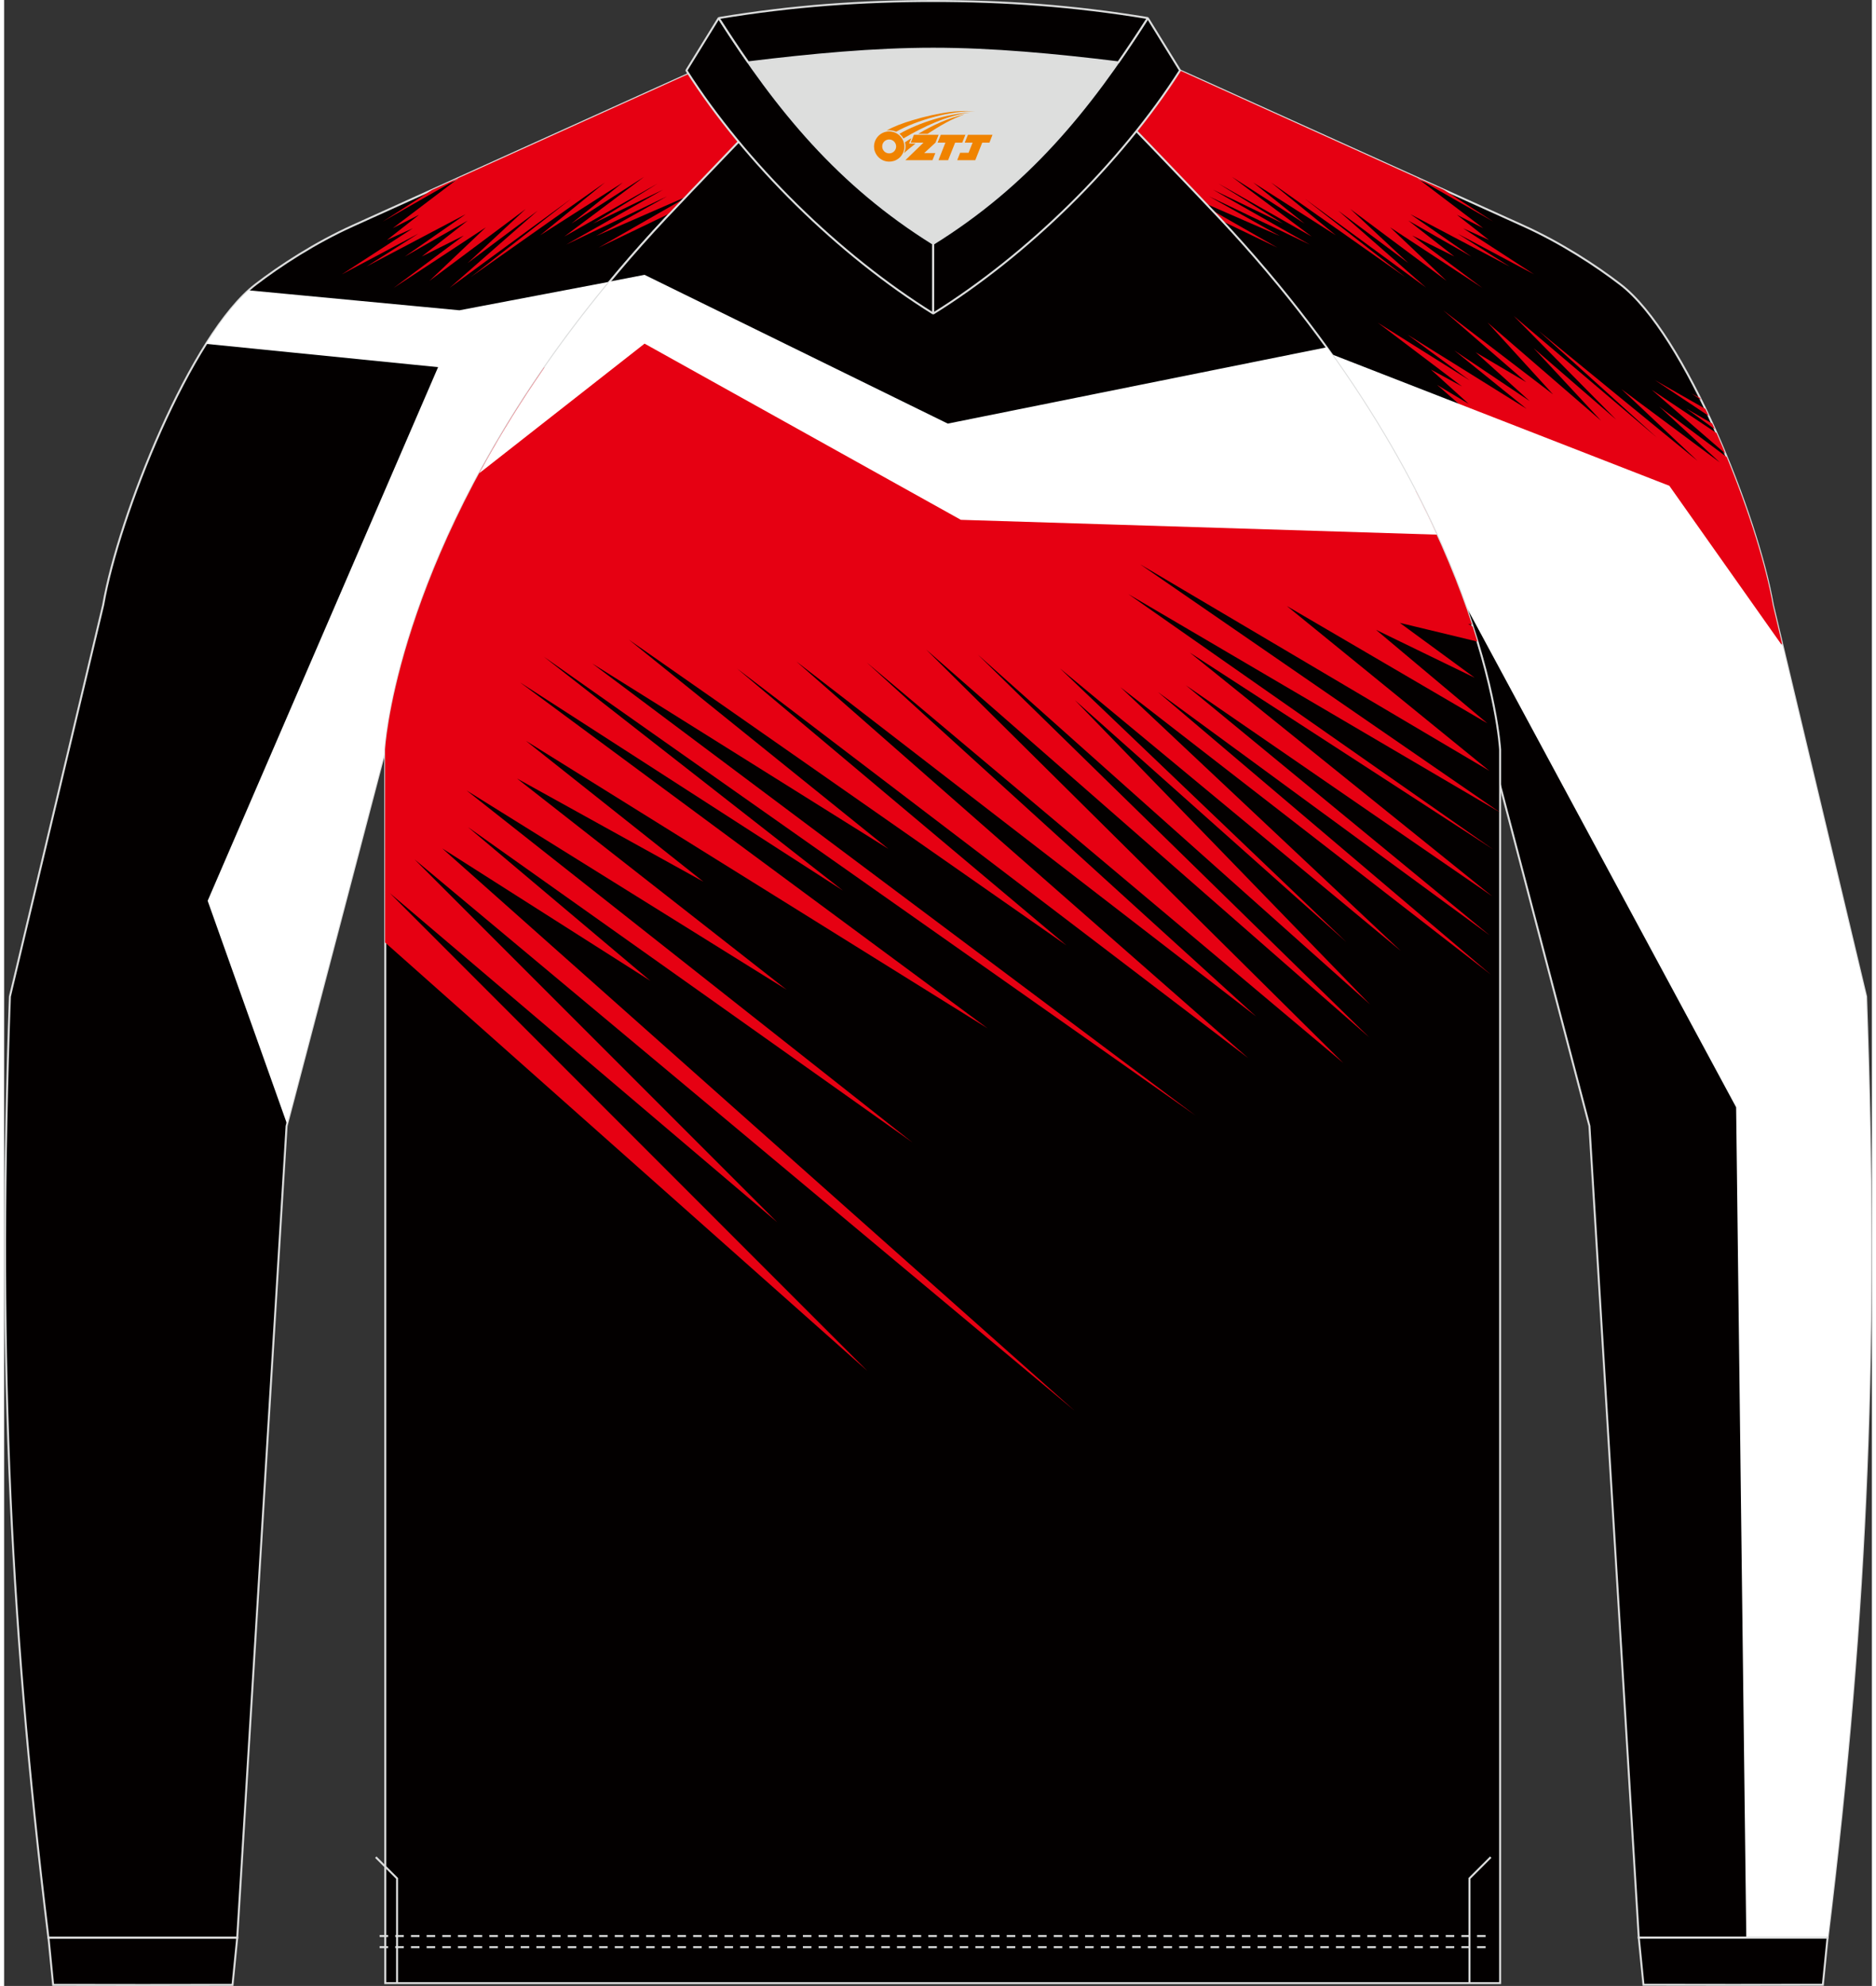<?xml version="1.0" encoding="utf-8"?>
<!-- Generator: Adobe Illustrator 24.0.1, SVG Export Plug-In . SVG Version: 6.00 Build 0)  -->
<svg xmlns="http://www.w3.org/2000/svg" xmlns:xlink="http://www.w3.org/1999/xlink" version="1.1" x="0px" y="0px" width="379.5px" height="401.5px" viewBox="0 0 378.36 402.06" enable-background="new 0 0 378.36 402.06" xml:space="preserve">

<rect x="0" y="0" width="378.36" height="402.06" fill="#333333" stroke="none"/>

<g id="图层_1">
	<g>
		
			<path fill-rule="evenodd" clip-rule="evenodd" fill="#030000" stroke="#DCDDDD" stroke-width="0.4" stroke-miterlimit="22.926" d="    M228.52,27.62c7.03,7.29,13.67,14.27,15.83,16.56c54.16,57.76,56.79,107.57,56.79,107.57l20,76.2l10,164.34h38.25    c8.26-67.53,10.24-121.73,7.8-190.54l-18.9-79.3c-3.09-17.9-17.74-54.81-30.87-64.87c-4.93-3.79-12.06-8.44-19.7-11.89    l-69.52-31.42C235.34,18.77,232.08,23.24,228.52,27.62z"/>
		<g>
			<path fill-rule="evenodd" clip-rule="evenodd" fill="#E60012" d="M343.55,80.57l-1.75-0.92l1.92,1.27L343.55,80.57L343.55,80.57z      M344.63,82.78c0.23,0.47,0.45,0.95,0.68,1.43l-10.92-7.27L344.63,82.78L344.63,82.78z M346.01,85.74l-5.24-3.02l5.76,4.17     C346.36,86.51,346.19,86.13,346.01,85.74L346.01,85.74z M346.89,87.68c0.61,1.38,1.21,2.76,1.78,4.15l-14.9-12.91L346.89,87.68     L346.89,87.68z M348.96,92.54c4.55,11.06,8.01,22.24,9.33,29.92l1.91,8.01l-42.14-28.29l-30.39-22.76l18.36,12.33l-15.73-13.82     l6.39,3.84l-7.66-6.95l6.31,3.42l-17.07-12.91l18.61,11.68l-12.55-9.24l24.09,15l-14.63-11.81l15.24,10.23l-10.94-9.88     l10.25,6.06l-16.79-14.53l22.21,16.99L300.51,65.3l22.99,19.87l-13.68-14.71l16.73,14.49l-20.77-21.01l29.03,24.65L310.88,67     l32.17,26.31l-15.43-14.53l19.94,14.84L335.3,82.31L348.96,92.54z"/>
			<path fill-rule="evenodd" clip-rule="evenodd" fill="#FFFFFF" d="M266.29,70.7l71.04,27.65l22.97,32.51l16.9,70.9     c2.44,68.81,0.46,123.01-7.8,190.54h-16.48l-2.06-168.13l-62.53-115.92l0,0C283.23,97.1,276.15,84.36,266.29,70.7z"/>
			<path fill-rule="evenodd" clip-rule="evenodd" fill="#E60012" d="M243.38,43.14l14.56,7l-17.32-9.9     C241.71,41.39,242.65,42.37,243.38,43.14L243.38,43.14z M240.25,39.85c-3.09-3.25-7.33-7.68-11.73-12.24     c3.56-4.38,6.82-8.85,9.68-13.34l53.43,24.15l10.01,6.43l-15.37-8.79l13.35,10.13l-5.32-2.7l6.51,5.11l-5.23-2.37l14.37,9.32     l-15.53-8.26l10.55,6.66l-20.1-10.59l12.36,8.59l-12.76-7.29l9.3,7.26l-8.53-4.25l14.24,10.64l-18.71-12.29l11.42,10.83     l-19.5-14.55l11.77,10.96l-14.19-10.61l17.79,15.58L263.5,40.24l20.34,15.86l-27.2-19.16l13.16,10.71l-16.77-10.7l10.43,8.32     l-14.76-9.48l16.18,12.1l-18.93-10.75l13.11,8.12l-14.21-6.87l19.65,11.13l-20.42-9.77l14.35,8.03L240.25,39.85z"/>
		</g>
		
			<path fill-rule="evenodd" clip-rule="evenodd" fill="#030000" stroke="#DCDDDD" stroke-width="0.4" stroke-miterlimit="22.926" d="    M149.84,27.63c-7.03,7.29-13.67,14.27-15.83,16.56c-54.16,57.76-56.79,107.57-56.79,107.57l-20,76.2l-10,164.34H8.97    c-8.26-67.53-10.24-121.73-7.8-190.54l18.9-79.3c3.09-17.9,17.74-54.81,30.87-64.87c4.93-3.79,12.06-8.44,19.7-11.89l69.52-31.42    C143.02,18.78,146.28,23.25,149.84,27.63z"/>
		<g>
			<path fill-rule="evenodd" clip-rule="evenodd" fill="#FFFFFF" d="M122.68,57.03l-30.45,5.79l-42.69-4.04     c-2.87,2.58-5.79,6.35-8.62,10.84l46.99,4.71L41.23,182.37l16.09,45.21l19.9-75.81C77.21,151.76,79.48,109.13,122.68,57.03z"/>
			<path fill-rule="evenodd" clip-rule="evenodd" fill="#E60012" d="M135,43.13l-14.58,7.01l17.34-9.92     C136.67,41.37,135.73,42.36,135,43.13L135,43.13z M138.13,39.85c3.09-3.24,7.33-7.67,11.71-12.22     c-3.56-4.38-6.82-8.85-9.68-13.34L86.67,38.46l-9.95,6.39l15.37-8.79L78.73,46.19l5.32-2.7l-6.51,5.11l5.23-2.37l-14.37,9.32     l15.53-8.26L73.4,53.96l20.1-10.59l-12.36,8.59l12.76-7.29l-9.3,7.26l8.53-4.25L78.87,58.32l18.71-12.29L86.15,56.87l19.5-14.55     L93.88,53.28l14.19-10.61L90.28,58.25l24.59-18.01L94.52,56.1l27.2-19.16l-13.16,10.71l16.77-10.7l-10.43,8.32l14.76-9.48     l-16.18,12.1l18.93-10.75l-13.11,8.12l14.21-6.87l-19.65,11.13l20.42-9.77l-14.35,8.03L138.13,39.85z"/>
		</g>
		
			<path fill-rule="evenodd" clip-rule="evenodd" fill="#030000" stroke="#DCDDDD" stroke-width="0.4" stroke-miterlimit="22.926" d="    M77.21,151.76v249.73h112.92h112.92V151.76c0,0-2.64-49.82-56.8-107.58c-3.96-4.22-23.17-24.31-31.87-33    c-8.27-0.79-16.43-1.29-24.26-1.29c-7.84,0-16,0.51-24.26,1.29c-8.69,8.69-27.91,28.78-31.86,33    C79.85,101.95,77.21,151.76,77.21,151.76z"/>
		<g>
			<path fill-rule="evenodd" clip-rule="evenodd" fill="#E60012" d="M77.21,190.84l97.66,86.71L78.12,180.8l78.48,66.64     l-73.46-73.46l133.68,111.6L88.76,171.77l42.15,26.8l-36.93-31.11L184,231.29l-90.32-71.26l64.83,40.34l-54.6-42.75l37.73,20.87     l-35.93-28.5l93.53,58.21l-94.74-70.05l65.43,42.15l-60.62-47.37l132.07,92.93l-122.24-91.53l59.99,37.53l-52.56-42.35     l88.64,61.89l-66.76-56.07l103.57,78.88l-91.53-80.29l93.13,71.86l-78.88-71.66l96.55,81.09l-84.5-83.7l89.72,78.48l-79.28-77.48     l79.48,70.85l-59.81-61.62l55,48.98l-58.01-55.4l69.05,57.2l-56.8-53.39l75.07,58.21l-67.44-57.2l67.17,49.22l-61.55-50.62     l62.06,42.71l-61.26-49.33l61.46,39.85l-73.91-51.69l75.31,44.2l-72.9-50.22l70.74,41.81l-41.04-33.38l40.62,23.75l-22.56-18.93     l19.99,9.7l-15.17-11.11l15.72,3.79c-0.3-0.98-0.62-2-0.96-3.04l-0.92-0.55l0.79,0.16c-2.53-7.69-6.19-16.84-11.45-27.03     l-5.64-3.69l-94.3-4.56l-58.4-26.42l-18.21,9.71c-30.41,43.85-32.19,77.28-32.19,77.28V190.84z"/>
			<path fill-rule="evenodd" clip-rule="evenodd" fill="#FFFFFF" d="M129.74,69.57l64.07,35.67l96.42,3     c-5.13-11.25-12.3-24.12-22.3-37.93l-76.77,15.45l-61.43-30.12l-7.04,1.36c-11.45,13.81-20.02,26.95-26.44,38.81L129.74,69.57z"/>
		</g>
		
			<path fill-rule="evenodd" clip-rule="evenodd" fill="#DDDEDD" stroke="#DCDDDD" stroke-width="0.4" stroke-miterlimit="22.926" d="    M188.21,49.36c15.93-9.91,27.2-22.03,37.48-36.74c-12.73-1.56-25.49-2.76-37.48-2.76c-12,0-24.76,1.19-37.48,2.76    C161.03,27.34,172.28,39.45,188.21,49.36z"/>
		
			<path fill-rule="evenodd" clip-rule="evenodd" fill="#030000" stroke="#DCDDDD" stroke-width="0.4" stroke-linejoin="bevel" stroke-miterlimit="22.926" d="    M144.75,3.66l-6.54,10.6c12.03,18.85,30.94,37.37,50,49.22V49.36C169.17,37.51,156.78,22.51,144.75,3.66z"/>
		
			<path fill-rule="evenodd" clip-rule="evenodd" fill="#030000" stroke="#DCDDDD" stroke-width="0.4" stroke-linejoin="bevel" stroke-miterlimit="22.926" d="    M231.67,3.66l6.54,10.6c-12.03,18.85-30.94,37.37-50,49.22V49.36C207.27,37.51,219.65,22.51,231.67,3.66z"/>
		
			<path fill-rule="evenodd" clip-rule="evenodd" fill="#030000" stroke="#DCDDDD" stroke-width="0.4" stroke-linejoin="bevel" stroke-miterlimit="22.926" d="    M225.71,12.62c2.01-2.89,4-5.87,5.97-8.96c-15.16-2.51-28.97-3.46-43.46-3.46c-14.49,0-28.3,0.95-43.46,3.46    c1.98,3.09,3.95,6.08,5.98,8.96c12.73-1.56,25.49-2.76,37.48-2.76C200.21,9.86,212.98,11.06,225.71,12.62z"/>
		
			<path fill-rule="evenodd" clip-rule="evenodd" fill="#030000" stroke="#DCDDDD" stroke-width="0.4" stroke-miterlimit="22.926" d="    M47.22,392.31l-0.95,9.53c-12.11,0.03-24.23,0.03-36.34,0l-0.94-9.53C21.72,392.31,34.48,392.31,47.22,392.31z"/>
		
			<path fill-rule="evenodd" clip-rule="evenodd" fill="#030000" stroke="#DCDDDD" stroke-width="0.4" stroke-miterlimit="22.926" d="    M331.14,392.29l0.95,9.53c12.11,0.03,24.23,0.03,36.34,0l0.95-9.53C356.64,392.29,343.9,392.29,331.14,392.29z"/>
		
			<path fill-rule="evenodd" clip-rule="evenodd" fill="none" stroke="#DCDDDD" stroke-width="0.4" stroke-linejoin="bevel" stroke-miterlimit="22.926" stroke-dasharray="1.732,1.444" d="    M76.06,394.2c74.77,0,149.55,0,224.31,0"/>
		
			<path fill-rule="evenodd" clip-rule="evenodd" fill="none" stroke="#DCDDDD" stroke-width="0.4" stroke-linejoin="bevel" stroke-miterlimit="22.926" stroke-dasharray="1.732,1.444" d="    M76.06,391.95c74.77,0,149.55,0,224.31,0"/>
		
			<polyline fill-rule="evenodd" clip-rule="evenodd" fill="none" stroke="#DCDDDD" stroke-width="0.4" stroke-miterlimit="22.926" points="    79.6,401.51 79.6,380.29 75.29,375.99   "/>
		
			<polyline fill-rule="evenodd" clip-rule="evenodd" fill="none" stroke="#DCDDDD" stroke-width="0.4" stroke-miterlimit="22.926" points="    296.84,401.51 296.84,380.29 301.15,375.99   "/>
		
	</g>
</g>
<g id="图层_x0020_1">
	<path fill="#F08300" d="M176.4,30.69c0.416,1.136,1.472,1.984,2.752,2.032c0.144,0,0.304,0,0.448-0.016h0.016   c0.016,0,0.064,0,0.128-0.016c0.032,0,0.048-0.016,0.08-0.016c0.064-0.016,0.144-0.032,0.224-0.048c0.016,0,0.016,0,0.032,0   c0.192-0.048,0.4-0.112,0.576-0.208c0.192-0.096,0.4-0.224,0.608-0.384c0.672-0.56,1.104-1.408,1.104-2.352   c0-0.224-0.032-0.448-0.08-0.672l0,0C182.24,28.81,182.19,28.64,182.11,28.46C181.64,27.37,180.56,26.61,179.29,26.61C177.6,26.61,176.22,27.98,176.22,29.68C176.22,30.03,176.28,30.37,176.4,30.69L176.4,30.69L176.4,30.69z M180.7,29.71L180.7,29.71C180.67,30.49,180.01,31.09,179.23,31.05C178.44,31.02,177.85,30.37,177.88,29.58c0.032-0.784,0.688-1.376,1.472-1.344   C180.12,28.27,180.73,28.94,180.7,29.71L180.7,29.71z"/>
	<polygon fill="#F08300" points="194.73,27.29 ,194.09,28.88 ,192.65,28.88 ,191.23,32.43 ,189.28,32.43 ,190.68,28.88 ,189.1,28.88    ,189.74,27.29"/>
	<path fill="#F08300" d="M196.7,22.56c-1.008-0.096-3.024-0.144-5.056,0.112c-2.416,0.304-5.152,0.912-7.616,1.664   C181.98,24.94,180.11,25.66,178.76,26.43C178.96,26.4,179.15,26.38,179.34,26.38c0.48,0,0.944,0.112,1.36,0.288   C184.8,24.35,192,22.3,196.7,22.56L196.7,22.56L196.7,22.56z"/>
	<path fill="#F08300" d="M182.17,28.03c4-2.368,8.88-4.672,13.488-5.248c-4.608,0.288-10.224,2-14.288,4.304   C181.69,27.34,181.96,27.66,182.17,28.03C182.17,28.03,182.17,28.03,182.17,28.03z"/>
	<polygon fill="#F08300" points="200.22,27.29 ,199.6,28.88 ,198.14,28.88 ,196.73,32.43 ,196.27,32.43 ,194.76,32.43 ,193.07,32.43    ,193.66,30.93 ,195.37,30.93 ,196.19,28.88 ,194.6,28.88 ,195.24,27.29"/>
	<polygon fill="#F08300" points="189.31,27.29 ,188.67,28.88 ,186.38,30.99 ,188.64,30.99 ,188.06,32.43 ,182.57,32.43 ,186.24,28.88    ,183.66,28.88 ,184.3,27.29"/>
	<path fill="#F08300" d="M194.59,23.15c-3.376,0.752-6.464,2.192-9.424,3.952h1.888C189.48,25.53,191.82,24.1,194.59,23.15z    M183.79,27.97C183.16,28.35,183.1,28.4,182.49,28.81c0.064,0.256,0.112,0.544,0.112,0.816c0,0.496-0.112,0.976-0.32,1.392   c0.176-0.16,0.32-0.304,0.432-0.4c0.272-0.24,0.768-0.64,1.6-1.296l0.32-0.256H183.31l0,0L183.79,27.97L183.79,27.97L183.79,27.97z"/>
</g>
</svg>